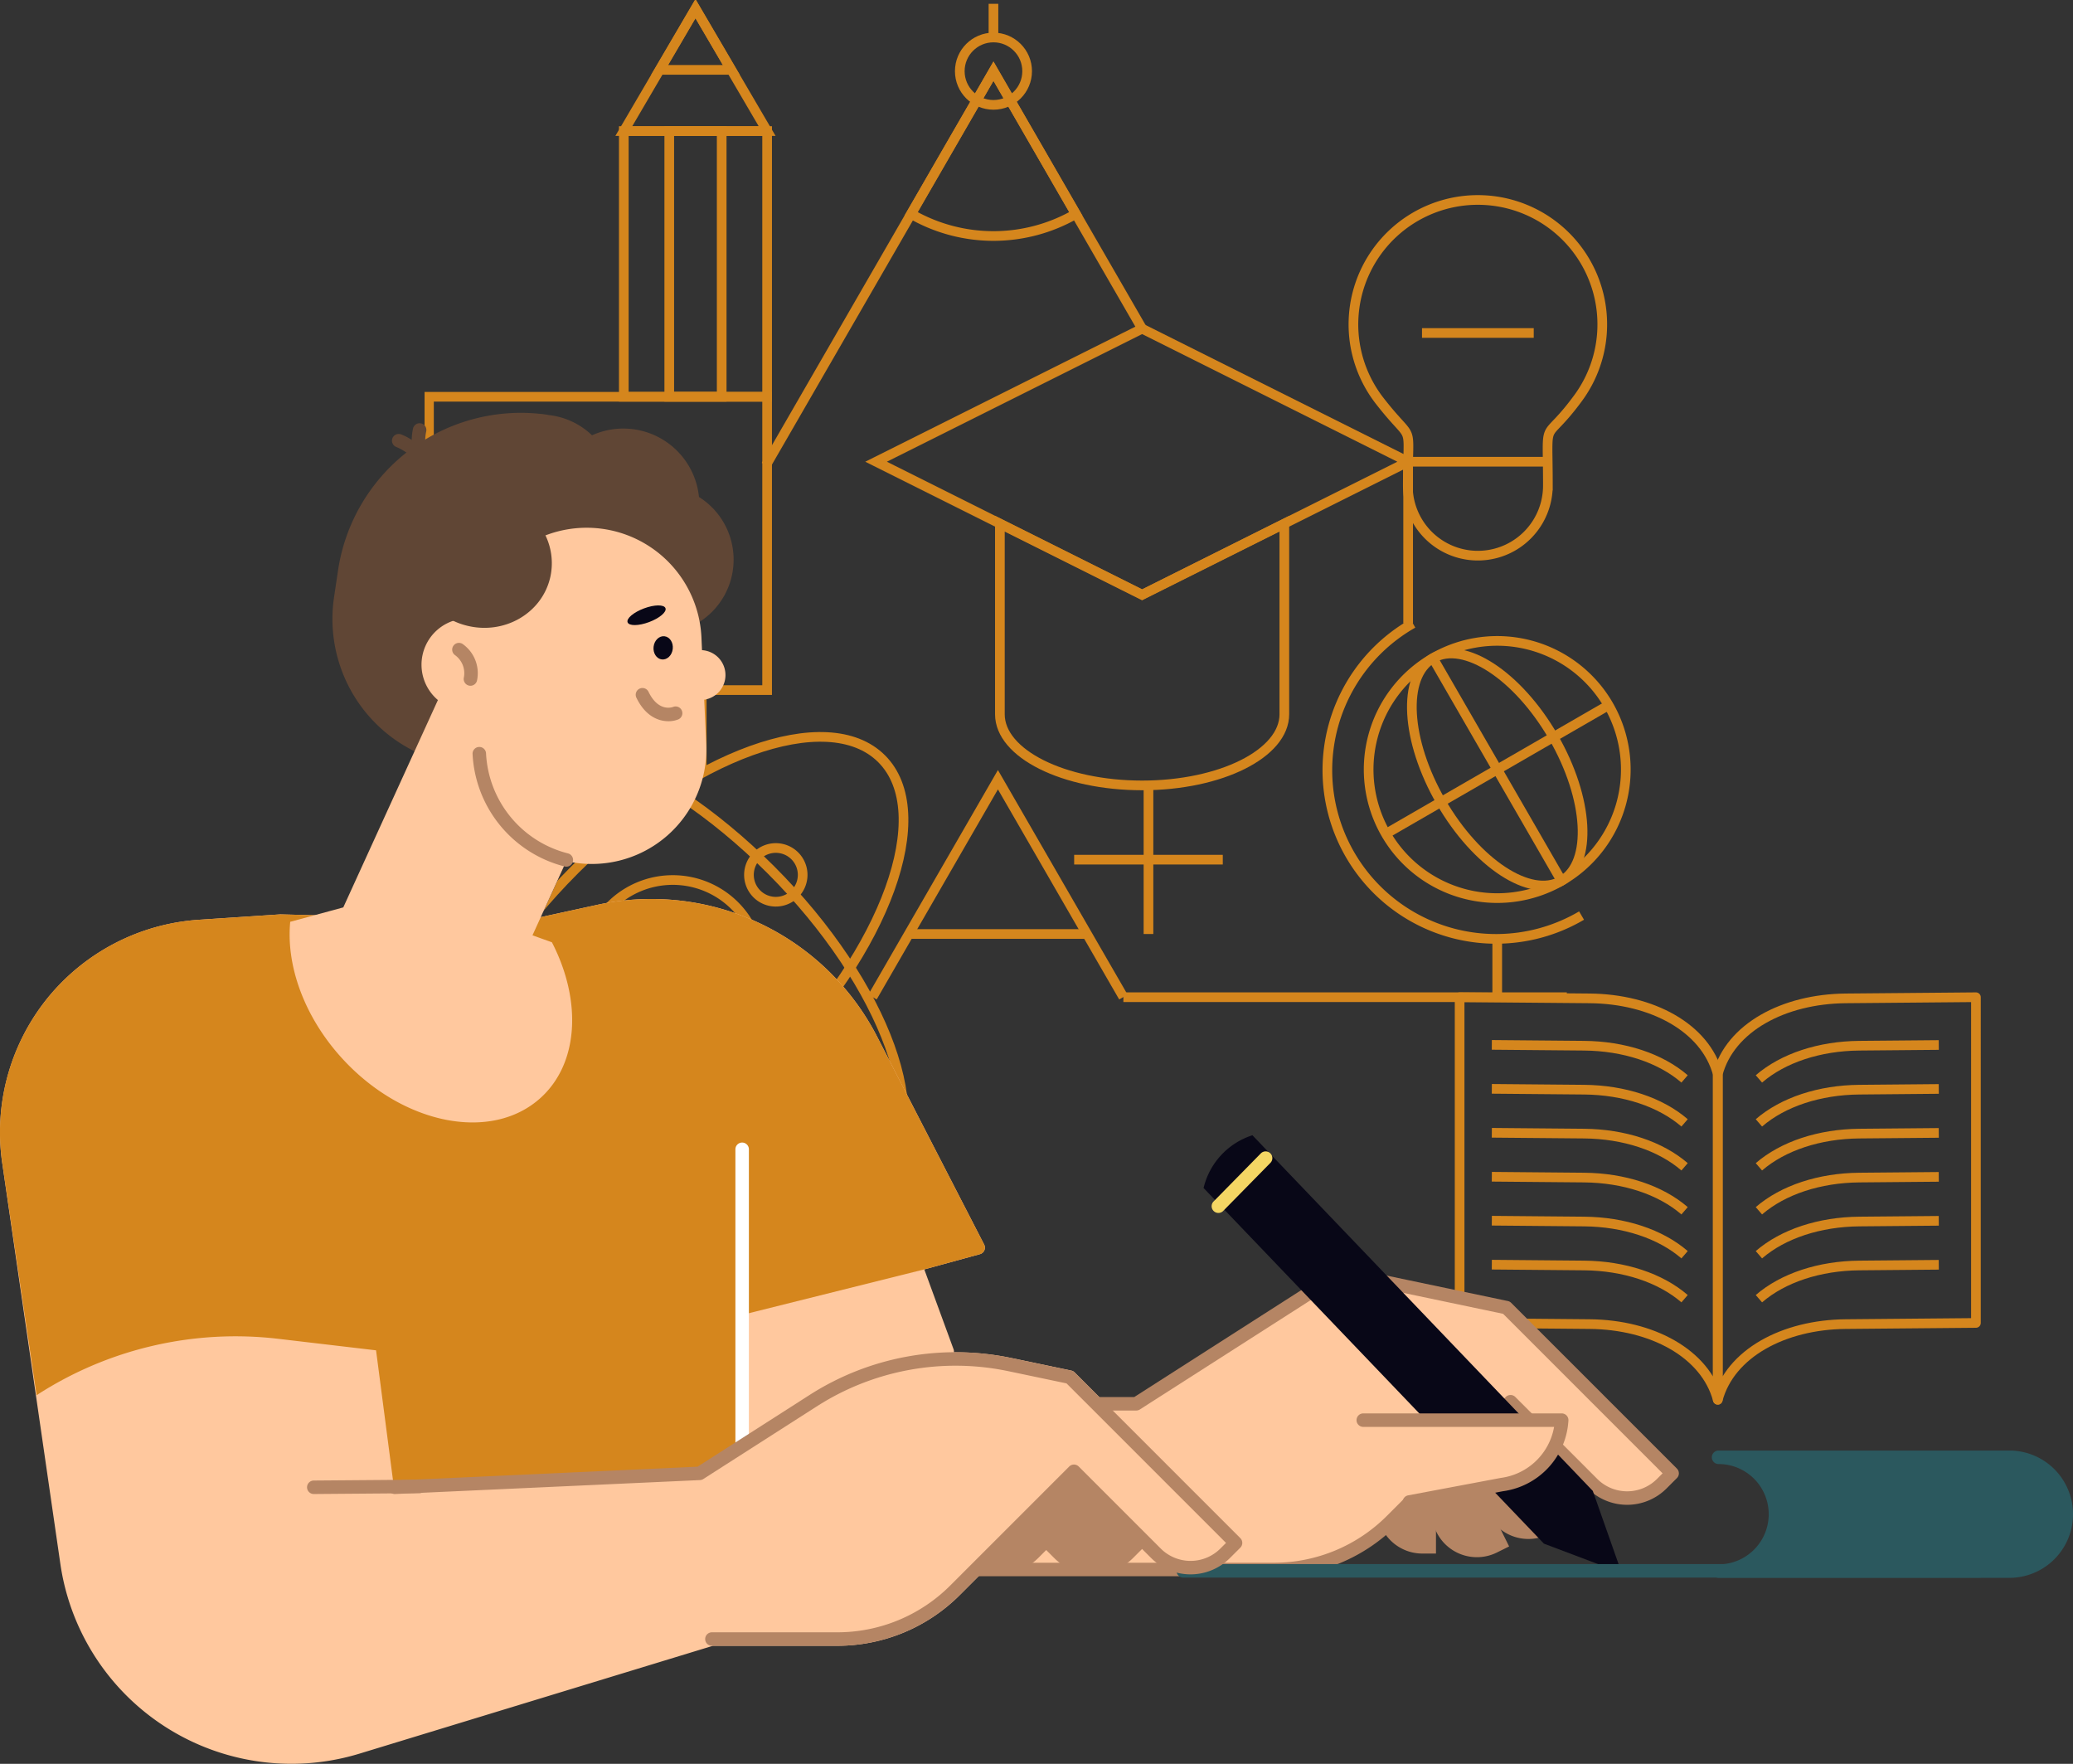 <svg xmlns="http://www.w3.org/2000/svg" xmlns:xlink="http://www.w3.org/1999/xlink" width="642.99" height="547" viewBox="0 0 642.99 547">
  <rect x="0" y="0" width="642.99" height="547" fill="#333333" stroke="none"/>
  <defs>
    <clipPath id="clip-path">
      <rect id="Rectangle_2716" data-name="Rectangle 2716" width="482.553" height="435.465" fill="none" stroke="#d5861d" stroke-width="3"/>
    </clipPath>
    <clipPath id="clip-path-3">
      <rect id="Rectangle_2714" data-name="Rectangle 2714" width="642.99" height="418.992" fill="none"/>
    </clipPath>
  </defs>
  <g id="application_illustration" transform="translate(-17106.074 -3267.5)">
    <g id="Group_334" data-name="Group 334" transform="translate(17237.766 3267.5)">
      <rect id="Rectangle_2715" data-name="Rectangle 2715" width="44.454" height="82.399" transform="translate(61.797 40.647)" fill="none" stroke="#d5861d" stroke-miterlimit="22.926" stroke-width="3"/>
      <g id="Group_331" data-name="Group 331">
        <g id="Group_330" data-name="Group 330" clip-path="url(#clip-path)">
          <path id="Path_857" data-name="Path 857" d="M15.553,38.625H60.007L37.78.68Z" transform="translate(46.245 2.021)" fill="none" stroke="#d5861d" stroke-miterlimit="22.926" stroke-width="3"/>
          <path id="Path_858" data-name="Path 858" d="M40.577,19.652,29.464.68,18.35,19.652H40.577Z" transform="translate(54.561 2.02)" fill="none" stroke="#d5861d" stroke-miterlimit="22.926" stroke-width="3"/>
        </g>
      </g>
      <rect id="Rectangle_2717" data-name="Rectangle 2717" width="16.263" height="82.399" transform="translate(75.895 40.647)" fill="none" stroke="#d5861d" stroke-miterlimit="22.926" stroke-width="3"/>
      <path id="Path_859" data-name="Path 859" d="M34.965,128.254l38.911-67.4,38.915,67.4" transform="translate(103.961 180.951)" fill="none" stroke="#d5861d" stroke-miterlimit="22.926" stroke-width="3"/>
      <line id="Line_203" data-name="Line 203" x2="55.261" transform="translate(150.201 289.652)" fill="none" stroke="#d5861d" stroke-miterlimit="22.926" stroke-width="3"/>
      <line id="Line_204" data-name="Line 204" x2="46.103" transform="translate(201.483 266.602)" fill="none" stroke="#d5861d" stroke-miterlimit="22.926" stroke-width="3"/>
      <line id="Line_205" data-name="Line 205" y2="46.103" transform="translate(224.534 243.551)" fill="none" stroke="#d5861d" stroke-miterlimit="22.926" stroke-width="3"/>
      <path id="Path_860" data-name="Path 860" d="M117.763,25.654l82.518,41.259-82.518,41.259L35.245,66.913Z" transform="translate(104.796 76.277)" fill="none" stroke="#d5861d" stroke-miterlimit="22.926" stroke-width="3"/>
      <g id="Group_333" data-name="Group 333">
        <g id="Group_332" data-name="Group 332" clip-path="url(#clip-path)">
          <path id="Path_861" data-name="Path 861" d="M133.139,99.993h0c0,12.182-19.751,22.06-44.116,22.06s-44.112-9.878-44.112-22.06V40.87L89.023,62.93l44.116-22.06Z" transform="translate(133.535 121.52)" fill="none" stroke="#d5861d" stroke-miterlimit="22.926" stroke-width="3"/>
          <line id="Line_206" data-name="Line 206" y2="50.147" transform="translate(305.078 143.191)" fill="none" stroke="#d5861d" stroke-miterlimit="22.926" stroke-width="3"/>
          <path id="Path_862" data-name="Path 862" d="M93.644,55.372a39.881,39.881,0,1,0,54.478,14.6A39.882,39.882,0,0,0,93.644,55.372Z" transform="translate(219.125 148.73)" fill="none" stroke="#d5861d" stroke-miterlimit="22.926" stroke-width="3"/>
          <path id="Path_863" data-name="Path 863" d="M83.612,52.45c-9.623,5.559-8.5,25.525,2.515,44.6s27.742,30.03,37.365,24.476,8.5-25.525-2.511-44.6S93.236,46.891,83.612,52.45Z" transform="translate(229.157 151.652)" fill="none" stroke="#d5861d" stroke-miterlimit="22.926" stroke-width="3"/>
          <line id="Line_207" data-name="Line 207" x1="69.076" y2="39.88" transform="translate(298.169 218.701)" fill="none" stroke="#d5861d" stroke-miterlimit="22.926" stroke-width="3"/>
          <line id="Line_208" data-name="Line 208" x2="39.88" y2="69.076" transform="translate(312.768 204.103)" fill="none" stroke="#d5861d" stroke-miterlimit="22.926" stroke-width="3"/>
          <path id="Path_864" data-name="Path 864" d="M96.733,48.659a52.311,52.311,0,1,0,52.313,90.6" transform="translate(209.821 144.679)" fill="none" stroke="#d5861d" stroke-miterlimit="22.926" stroke-width="3"/>
          <line id="Line_209" data-name="Line 209" y2="18.301" transform="translate(332.708 290.952)" fill="none" stroke="#d5861d" stroke-miterlimit="22.926" stroke-width="3"/>
          <line id="Line_210" data-name="Line 210" x1="137.545" transform="translate(216.75 309.254)" fill="none" stroke="#d5861d" stroke-miterlimit="22.926" stroke-width="3"/>
          <path id="Path_865" data-name="Path 865" d="M.343,30.968H105.227v90.973H84.948v22.076l-22.08-22.076H.343Z" transform="translate(1.021 92.077)" fill="none" stroke="#d5861d" stroke-miterlimit="22.926" stroke-width="3"/>
          <path id="Path_866" data-name="Path 866" d="M26.651,127.768,97.21,5.556l46.107,79.856" transform="translate(79.243 16.52)" fill="none" stroke="#d5861d" stroke-miterlimit="22.926" stroke-width="3"/>
          <circle id="Ellipse_48" data-name="Ellipse 48" cx="10.446" cy="10.446" r="10.446" transform="translate(166.008 11.628)" fill="none" stroke="#d5861d" stroke-miterlimit="22.926" stroke-width="3"/>
          <path id="Path_867" data-name="Path 867" d="M63.537,5.556,89.09,49.823a51.124,51.124,0,0,1-51.113,0Z" transform="translate(112.918 16.52)" fill="none" stroke="#d5861d" stroke-miterlimit="22.926" stroke-width="3"/>
          <line id="Line_211" data-name="Line 211" y1="10.446" transform="translate(176.454 1.183)" fill="none" stroke="#d5861d" stroke-miterlimit="22.926" stroke-width="3"/>
          <path id="Path_868" data-name="Path 868" d="M8.15,64.3c16.783-16.783,59.393-1.379,95.177,34.4s51.18,78.394,34.4,95.173-59.393,1.383-95.173-34.4S-8.634,81.088,8.15,64.3Z" transform="translate(4.045 171.012)" fill="none" stroke="#d5861d" stroke-miterlimit="22.926" stroke-width="3"/>
          <path id="Path_869" data-name="Path 869" d="M137.725,64.3c16.783,16.783,1.383,59.393-34.4,95.177s-78.394,51.18-95.173,34.4-1.383-59.393,34.4-95.173S120.941,47.521,137.725,64.3Z" transform="translate(4.044 171.012)" fill="none" stroke="#d5861d" stroke-miterlimit="22.926" stroke-width="3"/>
          <path id="Path_870" data-name="Path 870" d="M39.721,68.686a27.192,27.192,0,1,1-27.19,27.19A27.191,27.191,0,0,1,39.721,68.686Z" transform="translate(37.259 204.226)" fill="none" stroke="#d5861d" stroke-miterlimit="22.926" stroke-width="3"/>
          <path id="Path_871" data-name="Path 871" d="M33.654,66.187a8.33,8.33,0,1,1-8.332,8.332A8.333,8.333,0,0,1,33.654,66.187Z" transform="translate(75.291 196.796)" fill="none" stroke="#d5861d" stroke-miterlimit="22.926" stroke-width="3"/>
          <path id="Path_872" data-name="Path 872" d="M111.1,15.607a38.59,38.59,0,0,1,31.139,61.388c-11.177,15.242-9.417,4.438-9.417,27.2a21.722,21.722,0,0,1-43.444,0c0-21.226,2.3-12.1-8.765-26.335A38.589,38.589,0,0,1,111.1,15.607Z" transform="translate(215.599 46.405)" fill="none" stroke="#d5861d" stroke-miterlimit="22.926" stroke-width="3"/>
          <line id="Line_212" data-name="Line 212" x2="34.655" transform="translate(309.378 103.265)" fill="none" stroke="#d5861d" stroke-miterlimit="22.926" stroke-width="3"/>
          <line id="Line_213" data-name="Line 213" x2="43.282" transform="translate(305.078 143.191)" fill="none" stroke="#d5861d" stroke-miterlimit="22.926" stroke-width="3"/>
          <path id="Path_873" data-name="Path 873" d="M160.874,101.658V202.676c-3.85-14.379-20.411-23.3-39.71-23.467L80.8,178.848V77.834l40.365.358C140.463,78.362,157.023,87.283,160.874,101.658Z" transform="translate(240.242 231.426)" fill="none" stroke="#d5861d" stroke-linejoin="round" stroke-width="3"/>
          <path id="Path_874" data-name="Path 874" d="M100.952,101.658V202.676c3.85-14.379,20.411-23.3,39.709-23.467l40.365-.362V77.834l-40.365.358C121.363,78.362,104.8,87.283,100.952,101.658Z" transform="translate(300.164 231.426)" fill="none" stroke="#d5861d" stroke-linejoin="round" stroke-width="3"/>
          <path id="Path_875" data-name="Path 875" d="M159.953,81.563l-24.619.218c-12.4.111-23.677,3.834-31.171,10.3" transform="translate(309.711 242.514)" fill="none" stroke="#d5861d" stroke-linejoin="round" stroke-width="3"/>
          <path id="Path_876" data-name="Path 876" d="M159.953,84.993l-24.619.223c-12.4.107-23.677,3.834-31.171,10.3" transform="translate(309.711 252.712)" fill="none" stroke="#d5861d" stroke-linejoin="round" stroke-width="3"/>
          <path id="Path_877" data-name="Path 877" d="M159.953,88.424l-24.619.218c-12.4.111-23.677,3.834-31.171,10.3" transform="translate(309.711 262.914)" fill="none" stroke="#d5861d" stroke-linejoin="round" stroke-width="3"/>
          <path id="Path_878" data-name="Path 878" d="M159.953,91.855l-24.619.219c-12.4.111-23.677,3.834-31.171,10.3" transform="translate(309.711 273.116)" fill="none" stroke="#d5861d" stroke-linejoin="round" stroke-width="3"/>
          <path id="Path_879" data-name="Path 879" d="M159.953,95.286l-24.619.219c-12.4.111-23.677,3.834-31.171,10.3" transform="translate(309.711 283.317)" fill="none" stroke="#d5861d" stroke-linejoin="round" stroke-width="3"/>
          <path id="Path_880" data-name="Path 880" d="M159.953,98.717l-24.619.219c-12.4.111-23.677,3.834-31.171,10.3" transform="translate(309.711 293.518)" fill="none" stroke="#d5861d" stroke-linejoin="round" stroke-width="3"/>
          <path id="Path_881" data-name="Path 881" d="M83.314,81.554l28.616.254c12.4.111,23.677,3.834,31.171,10.3" transform="translate(247.72 242.487)" fill="none" stroke="#d5861d" stroke-linejoin="round" stroke-width="3"/>
          <path id="Path_882" data-name="Path 882" d="M83.314,84.985l28.616.254c12.4.111,23.677,3.834,31.171,10.3" transform="translate(247.72 252.689)" fill="none" stroke="#d5861d" stroke-linejoin="round" stroke-width="3"/>
          <path id="Path_883" data-name="Path 883" d="M83.314,88.415l28.616.254c12.4.111,23.677,3.834,31.171,10.3" transform="translate(247.72 262.887)" fill="none" stroke="#d5861d" stroke-linejoin="round" stroke-width="3"/>
          <path id="Path_884" data-name="Path 884" d="M83.314,91.846l28.616.254c12.4.111,23.677,3.834,31.171,10.3" transform="translate(247.72 273.089)" fill="none" stroke="#d5861d" stroke-linejoin="round" stroke-width="3"/>
          <path id="Path_885" data-name="Path 885" d="M83.314,95.277l28.616.254c12.4.111,23.677,3.834,31.171,10.3" transform="translate(247.72 283.29)" fill="none" stroke="#d5861d" stroke-linejoin="round" stroke-width="3"/>
          <path id="Path_886" data-name="Path 886" d="M83.314,98.708l28.616.254c12.4.111,23.677,3.834,31.171,10.3" transform="translate(247.72 293.492)" fill="none" stroke="#d5861d" stroke-linejoin="round" stroke-width="3"/>
        </g>
      </g>
    </g>
    <g id="Group_329" data-name="Group 329" transform="translate(17106.074 3395.508)">
      <g id="Group_328" data-name="Group 328" clip-path="url(#clip-path-3)">
        <path id="Path_817" data-name="Path 817" d="M14.686,79.771A66.223,66.223,0,0,1,61.633,55.412l25.31-1.679,75.949,1.913,22.52-4.9A78.738,78.738,0,0,1,272.02,91.588l33.238,64.544a2.093,2.093,0,0,1-1.309,2.978l-17.259,4.725,9.086,24.784a1.989,1.989,0,0,1,.1.924,84.824,84.824,0,0,1,17.959,1.8l18.445,3.871a2.094,2.094,0,0,1,1.05.567l51.387,51.39a2.093,2.093,0,0,1,0,2.96l-3.234,3.234a17.271,17.271,0,0,1-24.4,0l-23.961-23.961-35.332,35.332a53.685,53.685,0,0,1-38.206,15.824H221.135L111.511,314.006a72.409,72.409,0,0,1-92.793-58.862L.679,130.773a66.225,66.225,0,0,1,14.007-51" transform="translate(0.001 101.826)" fill="#ffc89e"/>
        <path id="Path_818" data-name="Path 818" d="M.678,130.773A66.029,66.029,0,0,1,61.632,55.412l25.31-1.679,75.949,1.913,22.523-4.9a78.742,78.742,0,0,1,86.609,40.839l33.235,64.544a2.094,2.094,0,0,1-1.306,2.978l-17.263,4.725-55.942,13.97-.462,40.817-12.526,8.811-95.549,4.173-5.565-42.671-30.333-3.57a113.4,113.4,0,0,0-74.957,17.484Z" transform="translate(-0.001 101.826)" fill="#d5861d"/>
        <path id="Path_819" data-name="Path 819" d="M156.908,100.862v43.146h-4.219a13.979,13.979,0,0,1-13.979-13.983V104.616Z" transform="translate(288.494 209.778)" fill="#b58564"/>
        <path id="Path_820" data-name="Path 820" d="M158.412,178.6h38.757A51.948,51.948,0,0,0,233.9,163.386l36.81-36.81,25.44,25.44a15.168,15.168,0,0,0,21.445,0l3.234-3.237L269.438,97.391,218.047,86.6l-63.442,40.6H95.115V178.6Z" transform="translate(197.825 180.126)" fill="#ffc89e"/>
        <path id="Path_821" data-name="Path 821" d="M94.436,180.011v-51.39a2.091,2.091,0,0,1,2.091-2.091h58.881l62.924-40.272a2.077,2.077,0,0,1,1.558-.286l51.387,10.786a2.075,2.075,0,0,1,1.05.57l51.39,51.387a2.093,2.093,0,0,1,0,2.96l-3.237,3.234a17.273,17.273,0,0,1-24.4,0l-23.961-23.961-35.332,35.332A53.685,53.685,0,0,1,198.581,182.1H96.527a2.091,2.091,0,0,1-2.091-2.091m179.161-53.5,25.443,25.44a13.09,13.09,0,0,0,18.485,0l1.755-1.756-49.472-49.469L219.866,90.243l-62.718,40.14a2.092,2.092,0,0,1-1.127.33h-57.4V177.92h99.963a49.519,49.519,0,0,0,35.246-14.6l36.81-36.81a2.093,2.093,0,0,1,2.96,0" transform="translate(196.413 178.712)" fill="#b58564"/>
        <path id="Path_822" data-name="Path 822" d="M155.095,101.2,185.6,131.707l-2.981,2.984a13.99,13.99,0,0,1-19.776,0L144.879,116.72Z" transform="translate(301.327 210.477)" fill="#b58564"/>
        <path id="Path_823" data-name="Path 823" d="M155.637,101.606l19.184,38.646-3.779,1.876A13.981,13.981,0,0,1,152.3,135.82l-11.3-22.76Z" transform="translate(293.27 211.326)" fill="#b58564"/>
        <path id="Path_824" data-name="Path 824" d="M136.37,72.75l105.574,110.3,8.975,25.47L226.785,199.4,121.211,89.1l.163-.613A22.681,22.681,0,0,1,136.37,72.75Z" transform="translate(252.101 151.309)" fill="#080717"/>
        <path id="Path_825" data-name="Path 825" d="M124.117,93.489a2.08,2.08,0,0,0,1.491-.625l14.679-14.94a2.091,2.091,0,0,0-2.981-2.932L122.627,89.929a2.093,2.093,0,0,0,1.491,3.56" transform="translate(253.793 154.667)" fill="#f4d664"/>
        <path id="Path_826" data-name="Path 826" d="M137.3,101.436h61.539l-.022.317A21.374,21.374,0,0,1,180.22,121.43l-28.609,5.384Z" transform="translate(285.556 210.972)" fill="#ffc89e"/>
        <path id="Path_827" data-name="Path 827" d="M153.023,130.321a2.071,2.071,0,0,0,.388-.037l28.606-5.387a23.494,23.494,0,0,0,20.3-21.581l.022-.32a2.088,2.088,0,0,0-2.085-2.239H138.711a2.093,2.093,0,1,0,0,4.186H197.9a19.349,19.349,0,0,1-16.539,15.824l-28.726,5.405a2.092,2.092,0,0,0,.385,4.149" transform="translate(284.143 209.56)" fill="#b58564"/>
        <path id="Path_828" data-name="Path 828" d="M190.725,122.826a17.648,17.648,0,0,0-17.648-17.648h90.2a17.648,17.648,0,1,1,0,35.3h-90.2a17.646,17.646,0,0,0,17.648-17.648" transform="translate(359.975 218.755)" fill="#2b585e"/>
        <path id="Path_829" data-name="Path 829" d="M172.4,141.884a2.091,2.091,0,0,1,2.091-2.091,15.555,15.555,0,1,0,0-31.11,2.093,2.093,0,0,1,0-4.186h90.2a19.74,19.74,0,0,1,0,39.481h-90.2a2.092,2.092,0,0,1-2.091-2.094m14.232-33.2a19.716,19.716,0,0,1,0,31.11h78.059a15.555,15.555,0,0,0,0-31.11Z" transform="translate(358.563 217.341)" fill="#2b585e"/>
        <path id="Path_830" data-name="Path 830" d="M120.578,120.116H367.641a2.093,2.093,0,1,0,0-4.186H120.578a2.093,2.093,0,0,0,0,4.186" transform="translate(246.436 241.117)" fill="#2b585e"/>
        <path id="Path_831" data-name="Path 831" d="M123.74,131.93,98.445,106.635h27.916L148.419,128.7l-3.234,3.234a15.163,15.163,0,0,1-21.445,0" transform="translate(204.751 221.785)" fill="#b58564"/>
        <path id="Path_832" data-name="Path 832" d="M123.674,134.822,98.38,109.528a2.094,2.094,0,0,1,1.478-3.573h27.916a2.1,2.1,0,0,1,1.481.613l22.058,22.061a2.089,2.089,0,0,1,0,2.957l-3.234,3.237a17.273,17.273,0,0,1-24.4,0m3.234-24.682h-22l21.725,21.722a13.087,13.087,0,0,0,18.485,0l1.756-1.756Z" transform="translate(203.338 220.371)" fill="#b58564"/>
        <path id="Path_833" data-name="Path 833" d="M114.19,131.93,88.9,106.635h27.916L138.869,128.7l-3.234,3.234a15.163,15.163,0,0,1-21.445,0" transform="translate(184.889 221.785)" fill="#b58564"/>
        <path id="Path_834" data-name="Path 834" d="M114.122,134.82h0L88.827,109.526a2.091,2.091,0,0,1,1.481-3.57h27.913a2.076,2.076,0,0,1,1.478.613l22.061,22.058a2.086,2.086,0,0,1,0,2.957l-3.234,3.237a17.28,17.28,0,0,1-24.4,0m3.234-24.682h-22l21.722,21.725a13.093,13.093,0,0,0,18.485,0l1.756-1.759Zm-1.774,23.2h0Z" transform="translate(183.475 220.373)" fill="#b58564"/>
        <path id="Path_835" data-name="Path 835" d="M74.742,74.165v0Z" transform="translate(155.452 154.252)" fill="#fff"/>
        <path id="Path_836" data-name="Path 836" d="M76.154,170.046a2.089,2.089,0,0,0,2.091-2.091V75.577a2.091,2.091,0,1,0-4.182,0v92.377a2.091,2.091,0,0,0,2.091,2.091" transform="translate(154.04 152.84)" fill="#fff"/>
        <path id="Path_837" data-name="Path 837" d="M94.03,112.451,72.416,109.23a45.806,45.806,0,0,1-38.443-51.9l1.275-8.565A57.359,57.359,0,0,1,100.242.625l1.09,8.916a35.955,35.955,0,0,1,30.173,40.74L125.74,88.964a27.984,27.984,0,0,1-31.71,23.487" transform="translate(69.621 0)" fill="#604635"/>
        <path id="Path_838" data-name="Path 838" d="M39.221,32.489C28.593,56.872,41,85.854,66.943,97.225s55.582.816,66.211-23.567-1.783-53.365-27.722-64.732S49.85,8.106,39.221,32.489" transform="translate(73.665 9.049)" fill="#604635"/>
        <path id="Path_839" data-name="Path 839" d="M66.866,89.143A46.466,46.466,0,0,1,48.8,47.532L50.337,32.2l40.685,4.022Z" transform="translate(101.007 66.965)" fill="#080717"/>
        <path id="Path_840" data-name="Path 840" d="M47.153,41.023c3.757-16.009,17-28.812,32.76-30.281a29.8,29.8,0,0,1,24.845,9.366c-4.259-1.46-16.465-4.878-22.141,1.632C75.679,29.7,67.323,47.124,47.153,41.023" transform="translate(98.071 22.053)" fill="#604635"/>
        <path id="Path_841" data-name="Path 841" d="M104.606,33.652A22.93,22.93,0,1,1,85.3,7.593a22.93,22.93,0,0,1,19.3,26.059" transform="translate(122.696 15.266)" fill="#604635"/>
        <path id="Path_842" data-name="Path 842" d="M86.858,2.057A51.622,51.622,0,0,0,35.064,44.208a35.572,35.572,0,0,0,18.649,8.744c18.861,2.812,36.321-9.461,39-27.408A31.9,31.9,0,0,0,86.858,2.057" transform="translate(72.928 4.254)" fill="#604635"/>
        <path id="Path_843" data-name="Path 843" d="M92.622,26.5A22.93,22.93,0,1,1,73.321.438,22.93,22.93,0,0,1,92.622,26.5" transform="translate(97.771 0.384)" fill="#604635"/>
        <path id="Path_844" data-name="Path 844" d="M102.032,28.649a23.584,23.584,0,1,1-19.85-26.8,23.582,23.582,0,0,1,19.85,26.8" transform="translate(114.636 3.305)" fill="#604635"/>
        <path id="Path_845" data-name="Path 845" d="M50.614,16.682a1.885,1.885,0,0,0,.262-.012,2.1,2.1,0,0,0,1.817-2.341C51.618,5.705,42.646,2.391,42.264,2.253a2.092,2.092,0,0,0-1.417,3.936c.129.052,6.942,2.643,7.693,8.664a2.085,2.085,0,0,0,2.073,1.829" transform="translate(82.082 4.427)" fill="#604635"/>
        <path id="Path_846" data-name="Path 846" d="M47.471,18.532a2.093,2.093,0,0,0,1.377-3.668c-4.592-4.007-2.892-11.152-2.877-11.223a2.092,2.092,0,0,0-4.056-1.023c-.1.391-2.365,9.683,4.182,15.4a2.065,2.065,0,0,0,1.374.517" transform="translate(86.225 2.165)" fill="#604635"/>
        <path id="Path_847" data-name="Path 847" d="M110.522,140.136l-6.027-2.159L115,114.958a35.521,35.521,0,0,0,43.383-36.336L157.77,64.91a7.732,7.732,0,0,0-.69-15.365l-.176-3.933a35.638,35.638,0,0,0-70.47-5.762A14.348,14.348,0,0,0,75.162,65.015l-29.348,64.3-16.459,4.472c-1.306,13.465,4.232,29.354,16.08,42.339,18.83,20.629,46.432,26.093,61.653,12.2,11.9-10.866,12.658-30.346,3.434-48.19" transform="translate(60.666 24.079)" fill="#ffc89e"/>
        <path id="Path_848" data-name="Path 848" d="M51.224,36.487a2.094,2.094,0,0,0,2.045-1.66,11.07,11.07,0,0,0-4.494-11.318,2.094,2.094,0,0,0-2.319,3.486,6.9,6.9,0,0,1,2.72,6.967,2.1,2.1,0,0,0,2.048,2.525" transform="translate(94.694 48.178)" fill="#b58564"/>
        <path id="Path_849" data-name="Path 849" d="M74.153,38.016a8.2,8.2,0,0,0,3.089-.573,2.092,2.092,0,0,0-1.577-3.874c-.5.188-4.669,1.54-7.666-4.672a2.091,2.091,0,1,0-3.767,1.817c2.766,5.732,6.816,7.3,9.92,7.3" transform="translate(133.158 57.644)" fill="#b58564"/>
        <path id="Path_850" data-name="Path 850" d="M71.786,26.446c-.225,1.983-1.737,3.44-3.379,3.255s-2.79-1.943-2.566-3.93,1.737-3.44,3.379-3.255,2.79,1.946,2.566,3.93" transform="translate(136.883 46.796)" fill="#080717"/>
        <path id="Path_851" data-name="Path 851" d="M74.989,20.256c.437,1.17-1.839,3.1-5.082,4.312s-6.227,1.244-6.665.071,1.839-3.1,5.082-4.312,6.227-1.241,6.665-.071" transform="translate(131.423 40.346)" fill="#080717"/>
        <path id="Path_852" data-name="Path 852" d="M77.936,11.975A32.084,32.084,0,0,0,43.463,35.09,22.087,22.087,0,0,0,54.5,41.57c11.512,2.824,23.022-3.77,25.708-14.725a19.823,19.823,0,0,0-2.273-14.87" transform="translate(90.397 24.475)" fill="#604635"/>
        <path id="Path_853" data-name="Path 853" d="M76.683,70.813a2.093,2.093,0,0,0,.5-4.124A33.736,33.736,0,0,1,51.773,35.635a2.092,2.092,0,0,0-4.179.188A37.948,37.948,0,0,0,76.177,70.752a2.2,2.2,0,0,0,.505.062" transform="translate(98.983 69.96)" fill="#b58564"/>
        <path id="Path_854" data-name="Path 854" d="M138.148,182.119h38.757a51.948,51.948,0,0,0,36.727-15.211l36.81-36.81,25.44,25.44a15.168,15.168,0,0,0,21.445,0l3.234-3.237-51.387-51.387-18.448-3.871a82.326,82.326,0,0,0-61.292,11.229l-35.092,22.461L39.75,135.05Z" transform="translate(82.674 198.178)" fill="#ffc89e"/>
        <path id="Path_855" data-name="Path 855" d="M139.562,185.638h38.757a53.685,53.685,0,0,0,38.206-15.824l35.332-35.332,23.961,23.961a17.276,17.276,0,0,0,24.4,0l3.237-3.234a2.1,2.1,0,0,0,0-2.96l-51.39-51.39a2.081,2.081,0,0,0-1.05-.567l-18.448-3.871a83.956,83.956,0,0,0-62.848,11.516L135.1,130.093l-94.034,4.3a2.092,2.092,0,0,0,.194,4.179l94.592-4.321a2.054,2.054,0,0,0,1.032-.33l35.092-22.458a79.778,79.778,0,0,1,59.737-10.943l17.835,3.742,49.472,49.472-1.755,1.752a13.088,13.088,0,0,1-18.488,0l-25.44-25.44a2.091,2.091,0,0,0-2.957,0l-36.81,36.81a49.529,49.529,0,0,1-35.249,14.6H139.562a2.093,2.093,0,0,0,0,4.186" transform="translate(81.26 196.75)" fill="#b58564"/>
        <path id="Path_856" data-name="Path 856" d="M33.018,111.875h.015l32.754-.259a2.091,2.091,0,0,0-.015-4.182h-.015L33,107.69a2.093,2.093,0,0,0,.015,4.186" transform="translate(64.324 223.447)" fill="#b58564"/>
      </g>
    </g>
  </g>
</svg>
